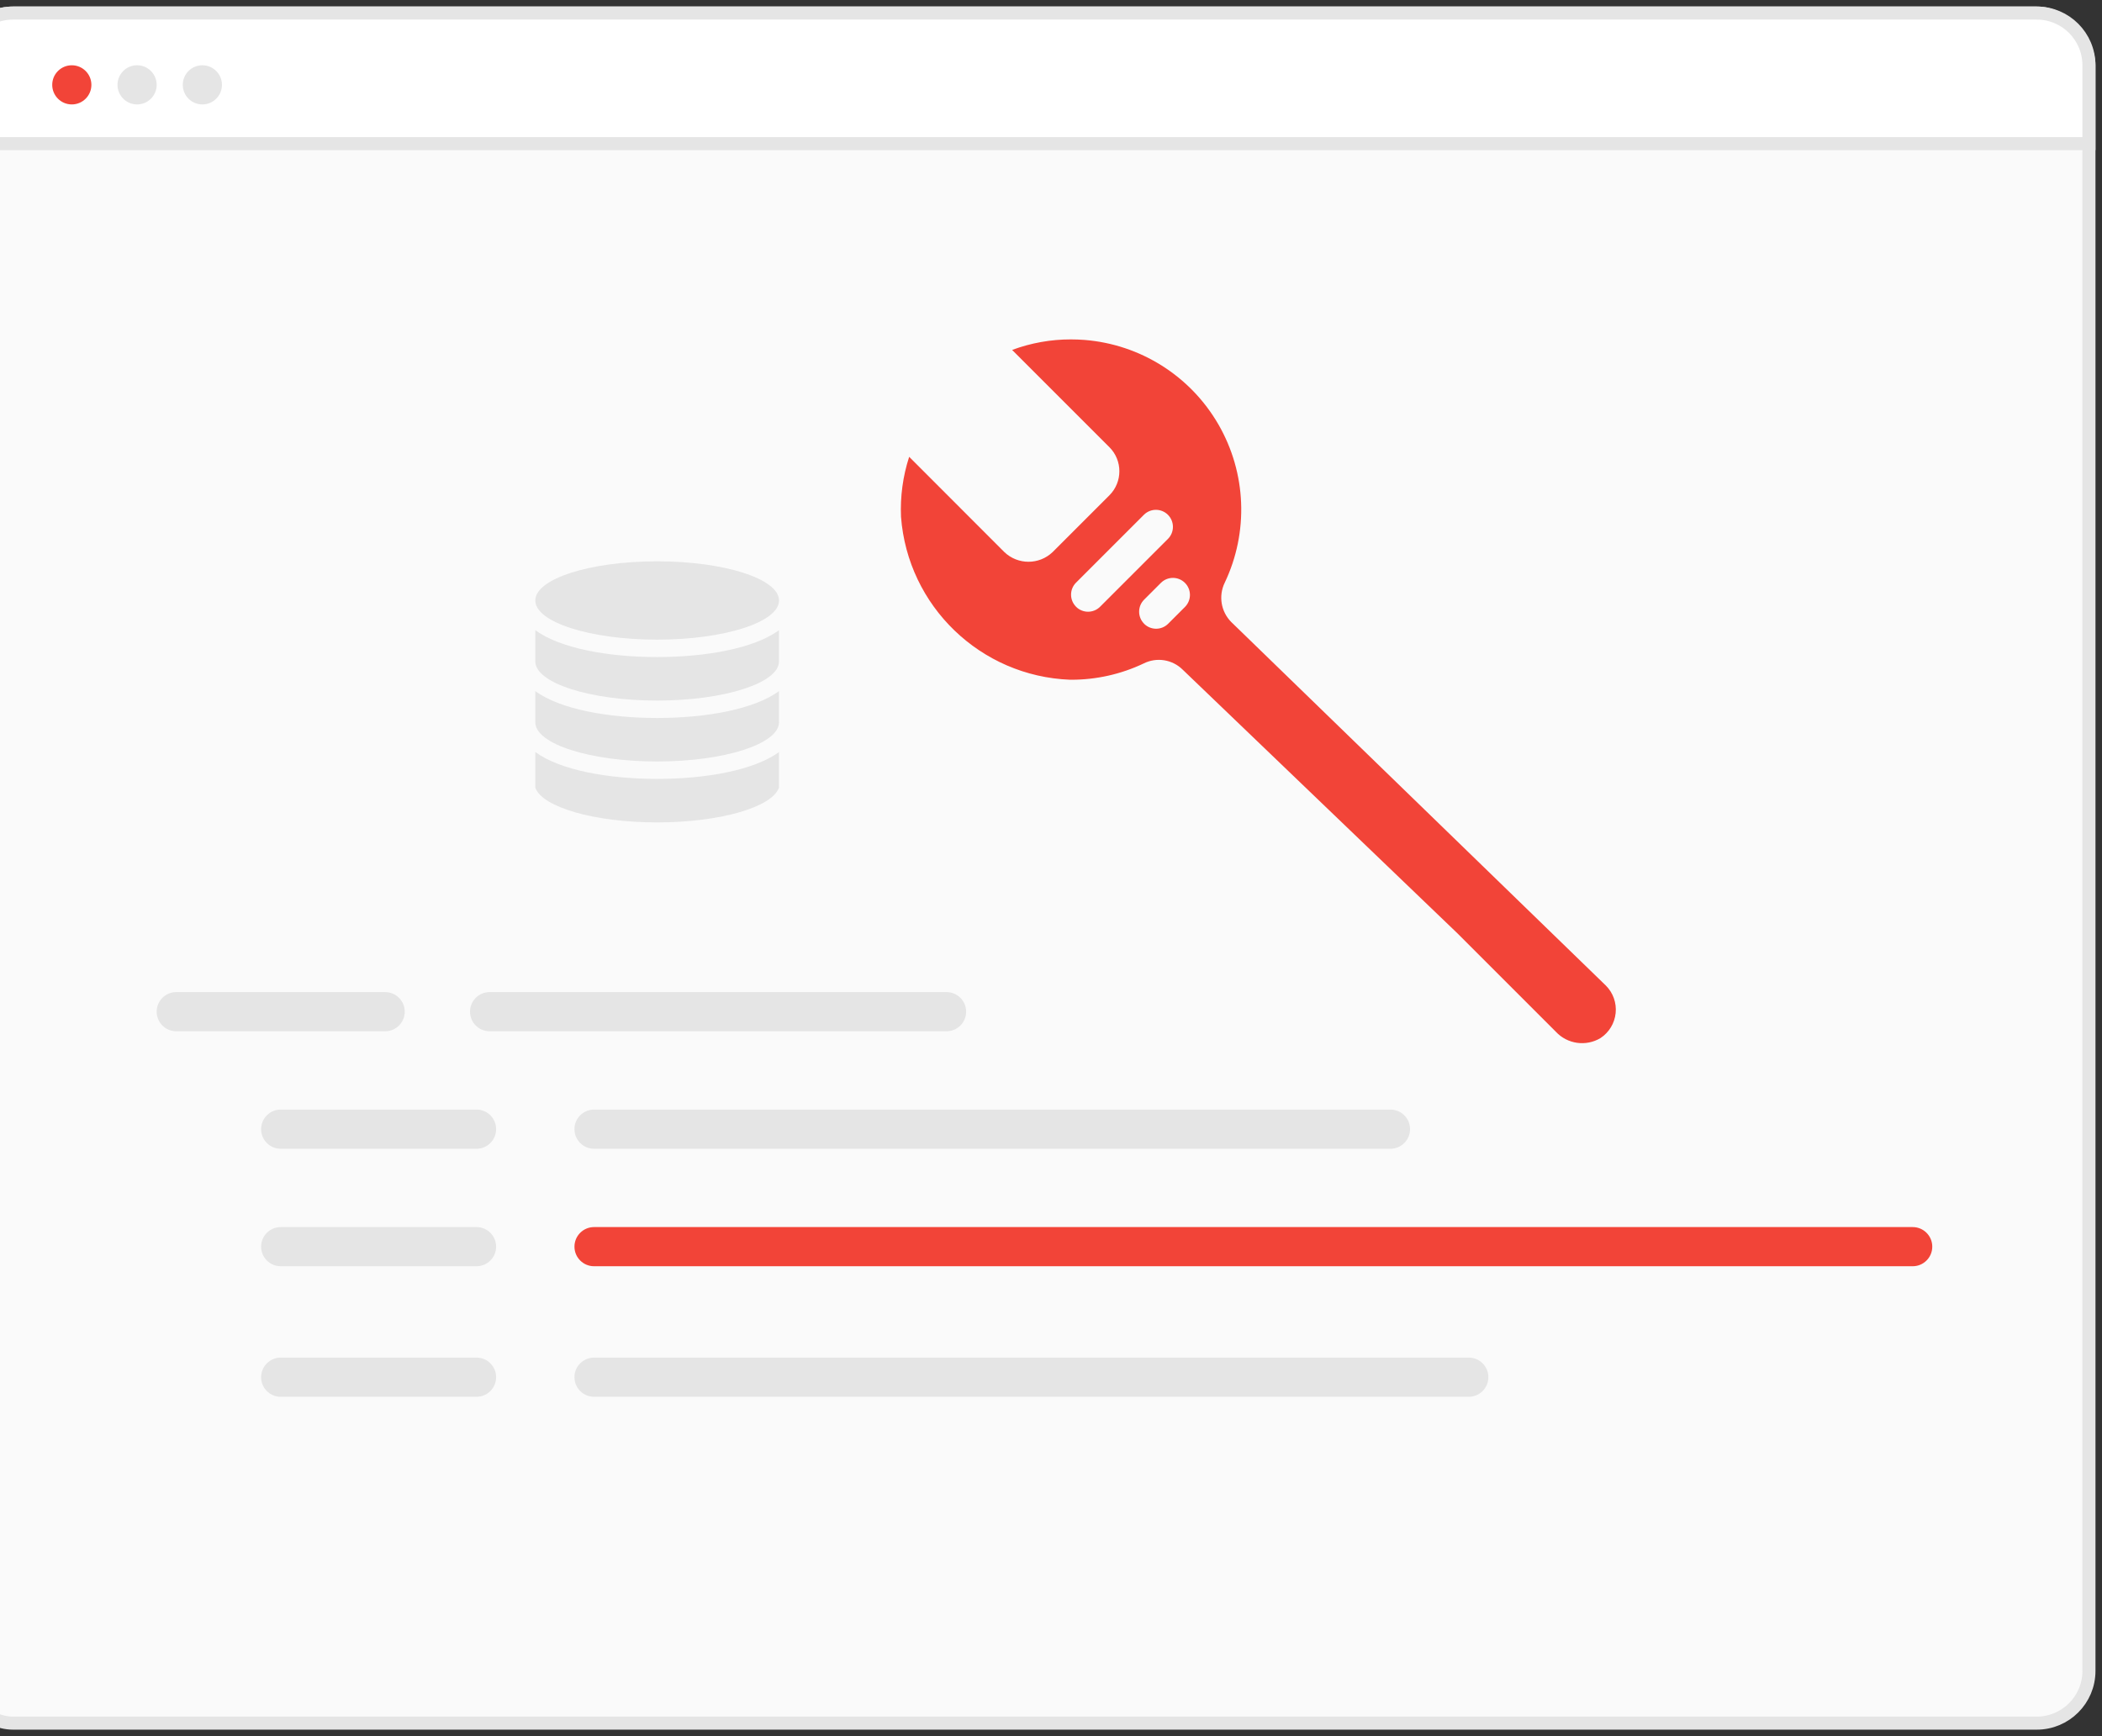 <svg width="161" height="133" viewBox="0 0 161 133" fill="none" xmlns="http://www.w3.org/2000/svg">
<rect x="0" y="0" width="161" height="133" fill="#333333" stroke="none"/>
<rect x="-3" y="1" width="163" height="131" rx="4" fill="#FAFAFA" stroke="#E5E5E5"/>
<path d="M29.5 76H13.5C12.672 76 12 76.672 12 77.5C12 78.328 12.672 79 13.5 79H29.5C30.328 79 31 78.328 31 77.5C31 76.672 30.328 76 29.5 76Z" fill="#E5E5E5"/>
<path d="M72.5 76H37.5C36.672 76 36 76.672 36 77.5C36 78.328 36.672 79 37.5 79H72.5C73.328 79 74 78.328 74 77.5C74 76.672 73.328 76 72.5 76Z" fill="#E5E5E5"/>
<path d="M36.5 85H21.5C20.672 85 20 85.672 20 86.5C20 87.328 20.672 88 21.5 88H36.5C37.328 88 38 87.328 38 86.5C38 85.672 37.328 85 36.5 85Z" fill="#E5E5E5"/>
<path d="M106.5 85H45.5C44.672 85 44 85.672 44 86.5C44 87.328 44.672 88 45.5 88H106.5C107.328 88 108 87.328 108 86.5C108 85.672 107.328 85 106.5 85Z" fill="#E5E5E5"/>
<path d="M36.5 94H21.5C20.672 94 20 94.672 20 95.5C20 96.328 20.672 97 21.5 97H36.5C37.328 97 38 96.328 38 95.5C38 94.672 37.328 94 36.5 94Z" fill="#E5E5E5"/>
<path d="M146.5 94H45.5C44.672 94 44 94.672 44 95.5C44 96.328 44.672 97 45.5 97H146.5C147.328 97 148 96.328 148 95.5C148 94.672 147.328 94 146.5 94Z" fill="#F24438"/>
<path d="M36.5 104H21.5C20.672 104 20 104.672 20 105.5C20 106.328 20.672 107 21.5 107H36.5C37.328 107 38 106.328 38 105.5C38 104.672 37.328 104 36.5 104Z" fill="#E5E5E5"/>
<path d="M112.5 104H45.5C44.672 104 44 104.672 44 105.5C44 106.328 44.672 107 45.5 107H112.5C113.328 107 114 106.328 114 105.5C114 104.672 113.328 104 112.5 104Z" fill="#E5E5E5"/>
<path d="M-3 5C-3 2.791 -1.209 1 1 1H156C158.209 1 160 2.791 160 5V11H-3V5Z" fill="white" stroke="#E5E5E5"/>
<circle cx="10.5" cy="6.5" r="1.5" fill="#E5E5E5"/>
<circle cx="5.5" cy="6.5" r="1.5" fill="#F24438"/>
<circle cx="15.5" cy="6.5" r="1.5" fill="#E5E5E5"/>
<path d="M41.001 55.334C41.001 56.988 45.188 58.334 50.334 58.334C55.477 58.334 59.66 56.99 59.667 55.338V55.331C59.667 55.219 59.667 52.942 59.667 52.942C57.749 54.348 54.033 55.001 50.334 55.001C46.635 55.001 42.918 54.348 41 52.941C41 52.941 41.001 55.222 41.001 55.334Z" fill="#E5E5E5"/>
<path d="M59.667 57.609C57.749 59.015 54.033 59.668 50.334 59.668C46.635 59.668 42.917 59.015 41 57.608V60.334C41.517 61.834 45.53 63.001 50.334 63.001C55.138 63.001 59.151 61.834 59.667 60.334L59.667 57.609Z" fill="#E5E5E5"/>
<path d="M41.001 50.667C41.001 52.321 45.188 53.667 50.334 53.667C55.477 53.667 59.66 52.323 59.667 50.672V50.664C59.667 50.552 59.667 48.275 59.667 48.275C57.749 49.681 54.033 50.334 50.334 50.334C46.635 50.334 42.918 49.681 41 48.274C41 48.274 41.001 50.555 41.001 50.667Z" fill="#E5E5E5"/>
<path d="M59.668 46C59.668 47.657 55.489 49 50.334 49C45.179 49 41.001 47.657 41.001 46C41.001 44.343 45.179 43 50.334 43C55.489 43 59.668 44.343 59.668 46Z" fill="#E5E5E5"/>
<path d="M76.929 42.294C77.963 43.28 79.588 43.28 80.623 42.294L84.976 37.941C85.99 36.923 85.99 35.276 84.976 34.259L77.523 26.806C78.963 26.271 80.487 25.998 82.022 26C82.369 26 82.717 26.014 83.065 26.04C87.342 26.379 91.179 28.801 93.325 32.517C95.47 36.232 95.65 40.767 93.805 44.641C93.319 45.643 93.516 46.843 94.295 47.639L123 75.5C123.553 76.053 123.828 76.827 123.749 77.606C123.67 78.385 123.245 79.087 122.592 79.519C121.48 80.187 120.051 79.986 119.167 79.036L111.642 71.509L90.592 51.305C89.803 50.519 88.6 50.324 87.604 50.821C85.864 51.649 83.961 52.076 82.034 52.071H81.964C75.103 51.808 69.53 46.438 69.012 39.591C68.944 38.034 69.156 36.477 69.637 34.994L76.929 42.294ZM87.63 47.782C88.139 48.291 88.963 48.291 89.473 47.782L90.776 46.479C91.27 45.967 91.263 45.154 90.76 44.651C90.257 44.148 89.445 44.142 88.933 44.636L87.63 45.939C87.124 46.448 87.124 47.27 87.63 47.778L87.63 47.782ZM82.416 46.479C82.925 46.988 83.75 46.988 84.259 46.479L89.473 41.265C89.967 40.753 89.959 39.94 89.457 39.437C88.954 38.934 88.141 38.928 87.63 39.421L82.416 44.636C81.91 45.144 81.91 45.966 82.416 46.475L82.416 46.479Z" fill="#F24438"/>
</svg>
